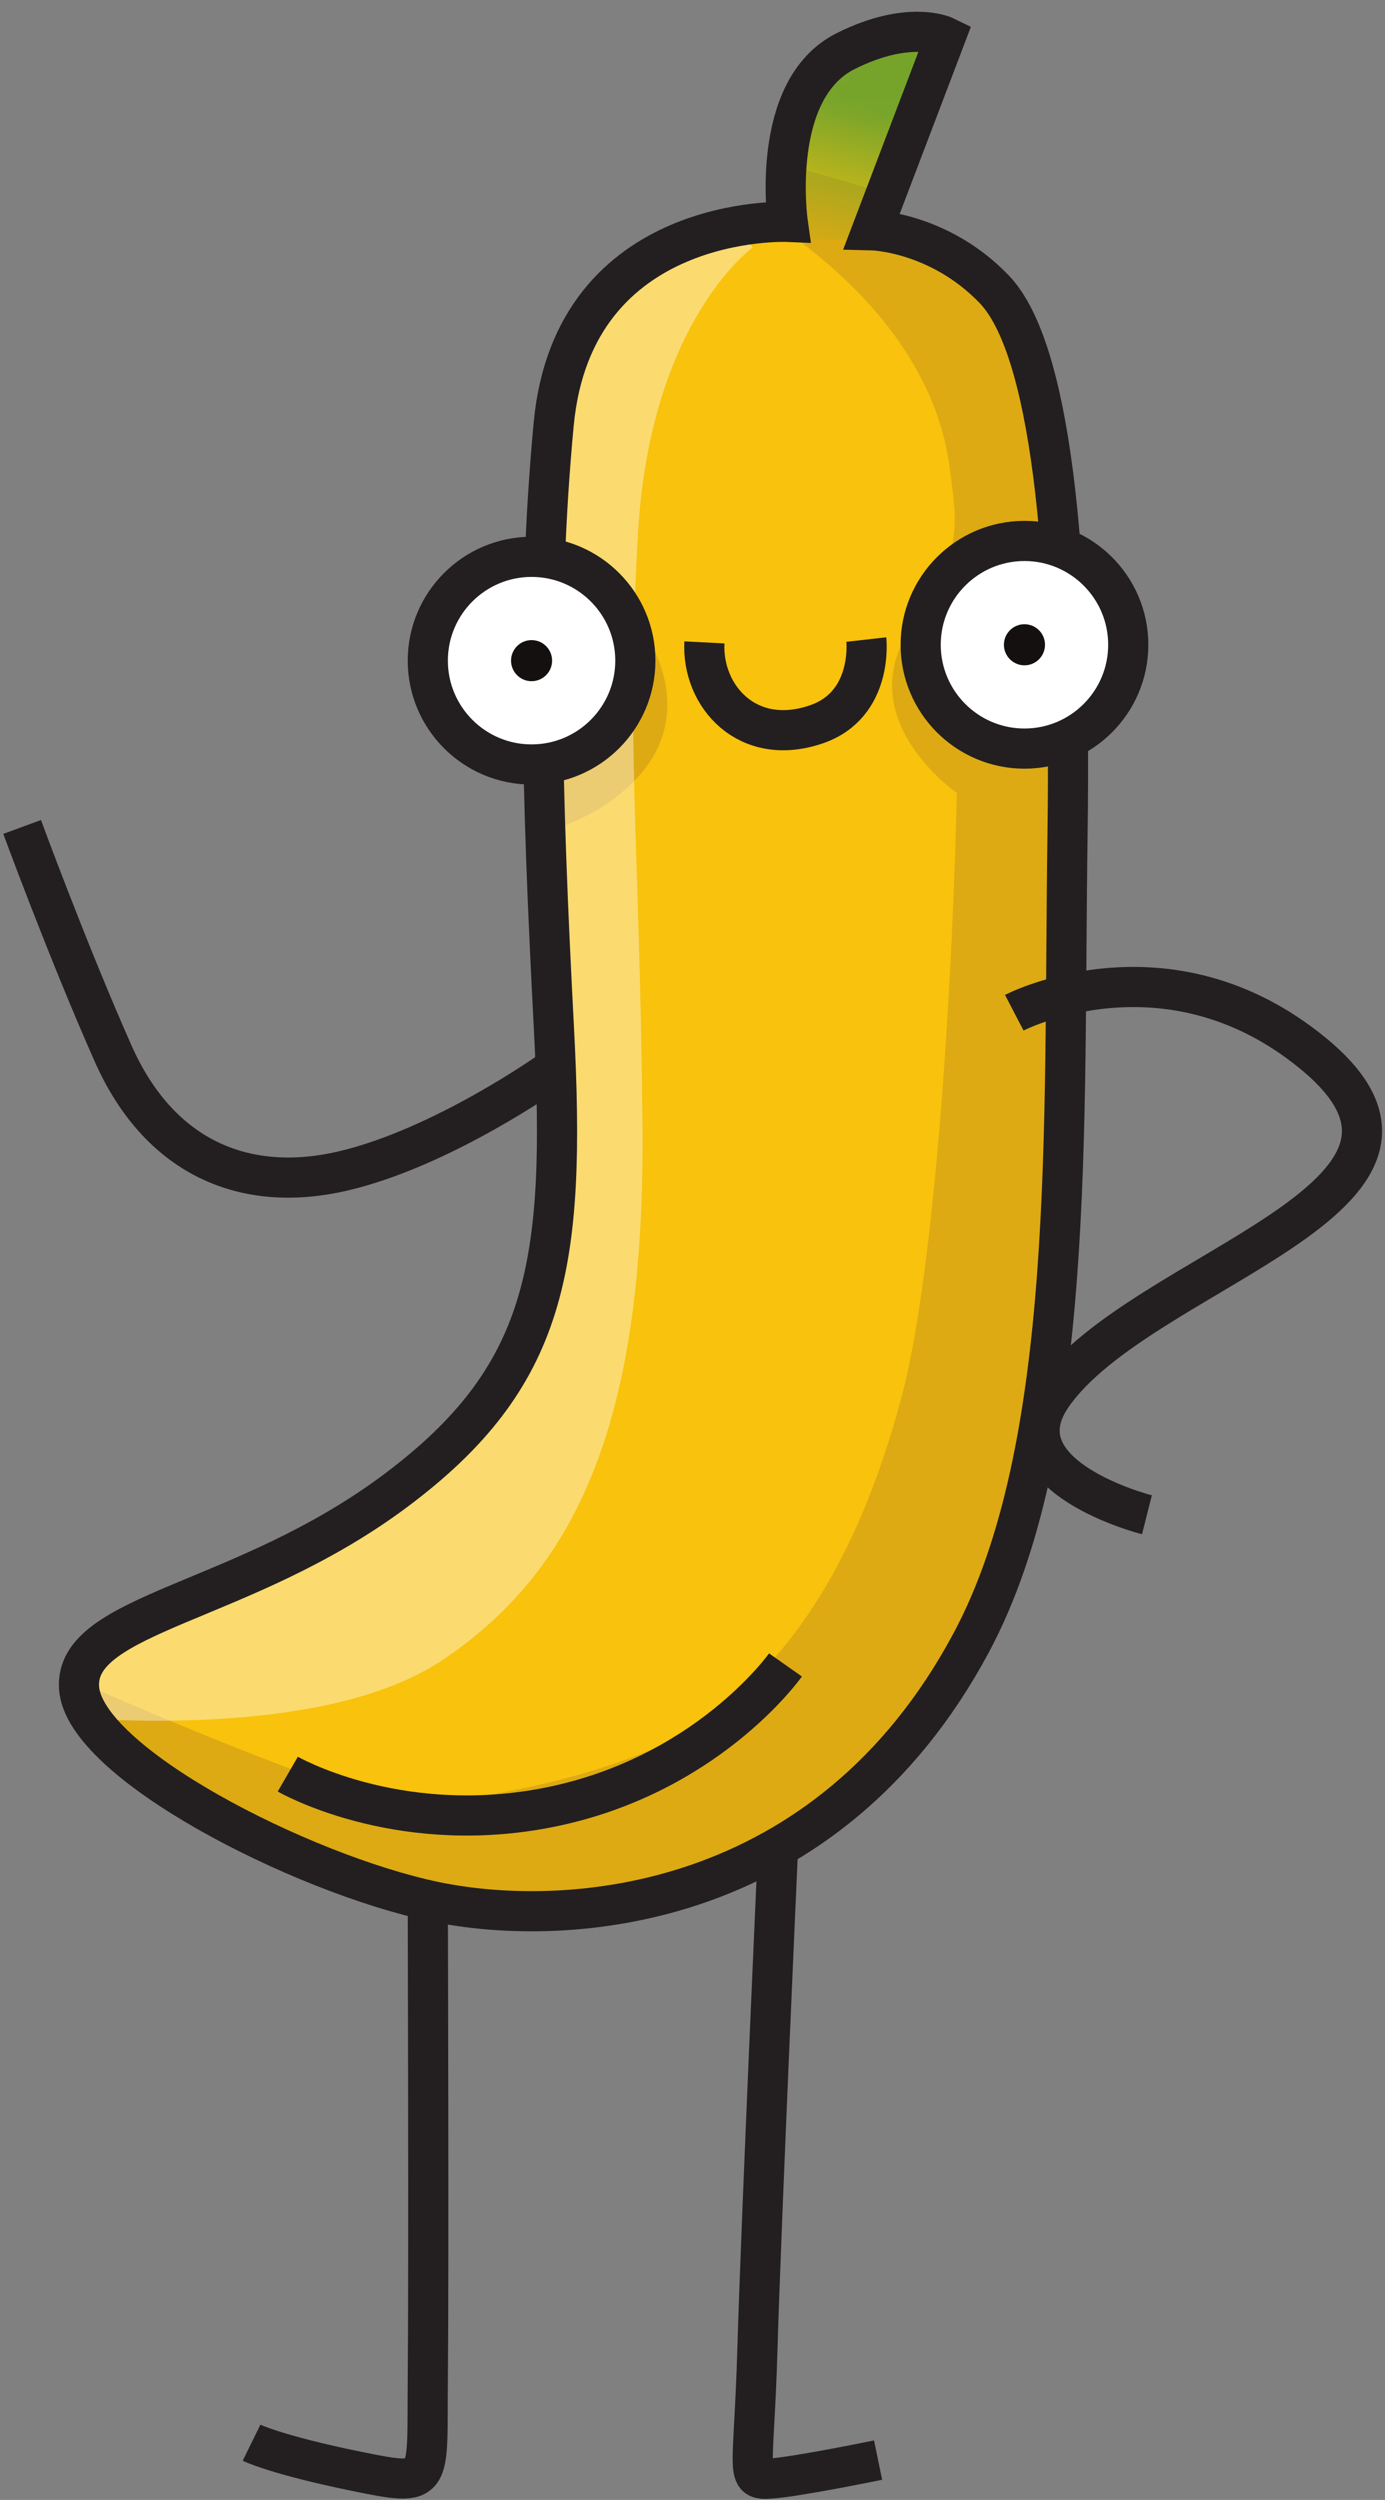 <?xml version="1.0" encoding="UTF-8"?> <svg xmlns="http://www.w3.org/2000/svg" width="92" height="166" viewBox="0 0 92 166" fill="none"><rect x="0" y="0" width="92" height="166" fill="#808080" stroke="none"/> <path fill-rule="evenodd" clip-rule="evenodd" d="M52.324 14.731C52.324 14.731 38.099 14.113 36.78 28.161C35.647 40.239 35.964 52.391 36.794 68.255C37.623 84.118 36.34 91.48 26.23 99.019C16.12 106.556 4.959 107.08 5.25 112.056C5.542 117.031 19.99 124.409 28.84 126.269C37.692 128.128 54.946 126.928 64.503 109.101C71.487 96.079 70.631 74.813 70.911 55.423C71.191 36.032 69.702 23.015 66.039 19.204C62.376 15.393 57.922 15.29 57.922 15.29L62.814 2.44C62.814 2.44 60.42 1.253 56.151 3.407C51.09 5.959 52.324 14.731 52.324 14.731Z" fill="#F8C20D"></path> <mask id="mask0_518_470" style="mask-type:luminance" maskUnits="userSpaceOnUse" x="5" y="2" width="66" height="125"> <path d="M52.324 14.731C52.324 14.731 38.099 14.113 36.78 28.161C35.647 40.239 35.964 52.391 36.794 68.255C37.623 84.118 36.34 91.48 26.23 99.019C16.12 106.556 4.959 107.08 5.25 112.056C5.542 117.031 19.99 124.409 28.84 126.269C37.692 128.128 54.946 126.928 64.503 109.101C71.487 96.079 70.631 74.813 70.911 55.423C71.191 36.032 69.702 23.015 66.039 19.204C62.376 15.393 57.922 15.29 57.922 15.29L62.814 2.44C62.814 2.44 60.42 1.253 56.151 3.407C51.09 5.959 52.324 14.731 52.324 14.731Z" fill="white"></path> </mask> <g mask="url(#mask0_518_470)"> <path fill-rule="evenodd" clip-rule="evenodd" d="M48.552 13.116C48.552 13.116 61.695 19.563 63.1 31.185C63.48 34.335 64.164 36.552 60.7 41.395C56.242 47.627 63.559 52.651 63.559 52.651C63.559 52.651 63.535 53.668 63.522 54.18C63.128 68.76 61.859 85.357 59.907 92.695C56.664 104.877 51.759 110.656 47.024 114.137C42.291 117.617 30.581 120.133 26.091 119.529C21.602 118.924 5.244 111.672 5.244 111.672L22.451 132.293L47.556 138.075L73.793 125.4L83.225 79.859L84.466 32.597L78.728 18.516L52.407 10.981L48.552 13.116Z" fill="#DDAA13"></path> <path fill-rule="evenodd" clip-rule="evenodd" d="M43.067 42.467C43.067 42.467 46.227 47.151 42.54 51.409C38.911 55.603 33.154 55.751 33.154 55.751L30.645 50.347L43.067 42.467Z" fill="#DDAA13"></path> <mask id="mask1_518_470" style="mask-type:luminance" maskUnits="userSpaceOnUse" x="45" y="-4" width="24" height="22"> <path d="M45.444 17.059H68.051V-3.488H45.444V17.059Z" fill="url(#paint0_linear_518_470)"></path> </mask> <g mask="url(#mask1_518_470)"> <path fill-rule="evenodd" clip-rule="evenodd" d="M64.106 15.044C64.106 15.044 51.644 17.059 48.544 15.099C45.444 13.14 47.112 -3.488 47.112 -3.488L68.051 -2.112L64.106 15.044Z" fill="#76A42B"></path> </g> <path fill-rule="evenodd" clip-rule="evenodd" d="M50 16.436C50 16.436 43.188 21.293 42.38 35.417C41.572 49.541 42.484 55.527 42.676 74.571C42.868 93.615 38.746 103.977 29.379 110.24C20.426 116.225 1.47 113.756 1.47 113.756V104.187L29.202 84.428L29.31 51.58L28.043 25.087L45.97 10.865L50 16.436Z" fill="white" fill-opacity="0.404"></path> </g> <path d="M52.324 14.731C52.324 14.731 38.099 14.113 36.78 28.161C35.647 40.239 35.964 52.391 36.794 68.255C37.623 84.118 36.34 91.48 26.23 99.019C16.12 106.556 4.959 107.08 5.25 112.056C5.542 117.031 19.99 124.409 28.84 126.269C37.692 128.128 54.946 126.928 64.503 109.101C71.487 96.079 70.631 74.813 70.911 55.423C71.191 36.032 69.702 23.015 66.039 19.204C62.376 15.393 57.922 15.29 57.922 15.29L62.814 2.44C62.814 2.44 60.42 1.253 56.151 3.407C51.09 5.959 52.324 14.731 52.324 14.731Z" stroke="#231F20" stroke-width="2.667" stroke-miterlimit="10"></path> <path fill-rule="evenodd" clip-rule="evenodd" d="M35.31 36.975C39.116 36.975 42.204 40.064 42.204 43.868C42.204 47.673 39.116 50.763 35.31 50.763C31.505 50.763 28.417 47.673 28.417 43.868C28.417 40.064 31.505 36.975 35.31 36.975Z" fill="white" stroke="#231F20" stroke-width="2.667" stroke-miterlimit="10"></path> <path fill-rule="evenodd" clip-rule="evenodd" d="M68.052 35.92C71.856 35.92 74.945 39.009 74.945 42.813C74.945 46.619 71.856 49.708 68.052 49.708C64.247 49.708 61.157 46.619 61.157 42.813C61.157 39.009 64.247 35.92 68.052 35.92Z" fill="white" stroke="#231F20" stroke-width="2.667" stroke-miterlimit="10"></path> <path d="M57.547 42.467C57.547 42.467 58.034 46.784 54.243 48.092C49.651 49.676 46.606 46.22 46.791 42.656" stroke="#231F20" stroke-width="2.667" stroke-miterlimit="10"></path> <path fill-rule="evenodd" clip-rule="evenodd" d="M35.31 42.504C36.064 42.504 36.674 43.116 36.674 43.868C36.674 44.621 36.064 45.233 35.31 45.233C34.557 45.233 33.946 44.621 33.946 43.868C33.946 43.116 34.557 42.504 35.31 42.504Z" fill="#13100F"></path> <path fill-rule="evenodd" clip-rule="evenodd" d="M68.052 41.449C68.804 41.449 69.416 42.061 69.416 42.813C69.416 43.567 68.804 44.179 68.052 44.179C67.299 44.179 66.686 43.567 66.686 42.813C66.686 42.061 67.299 41.449 68.052 41.449Z" fill="#13100F"></path> <path d="M28.417 126.491C28.417 126.491 28.489 150.973 28.417 157.983C28.344 164.993 28.906 165.169 23.633 164.091C18.36 163.012 16.709 162.201 16.709 162.201" stroke="#231F20" stroke-width="2.667" stroke-miterlimit="10"></path> <path d="M36.574 71.108C36.574 71.108 29.36 76.244 22.724 77.769C16.087 79.293 10.52 76.731 7.518 69.965C4.515 63.201 1.47 54.911 1.47 54.911" stroke="#231F20" stroke-width="2.667" stroke-miterlimit="10"></path> <path d="M52.176 110.555C52.176 110.555 46.868 118.107 36.045 120.092C26.192 121.9 19.117 117.805 19.117 117.805" stroke="#231F20" stroke-width="2.667" stroke-miterlimit="10"></path> <path d="M67.374 67.247C67.374 67.247 77.526 61.971 87.239 69.961C98.897 79.551 75.707 84.243 69.881 92.68C66.17 98.055 76.186 100.584 76.186 100.584" stroke="#231F20" stroke-width="2.667" stroke-miterlimit="10"></path> <path d="M51.674 122.84C51.674 122.84 50.562 147.483 50.314 155.933C50.068 164.384 49.438 164.7 51.201 164.58C52.964 164.46 58.328 163.355 58.328 163.355" stroke="#231F20" stroke-width="2.667" stroke-miterlimit="10"></path> <defs> <linearGradient id="paint0_linear_518_470" x1="57.567" y1="7.209" x2="55.042" y2="16.988" gradientUnits="userSpaceOnUse"> <stop stop-color="white"></stop> <stop offset="1" stop-color="white" stop-opacity="0"></stop> </linearGradient> </defs> </svg> 